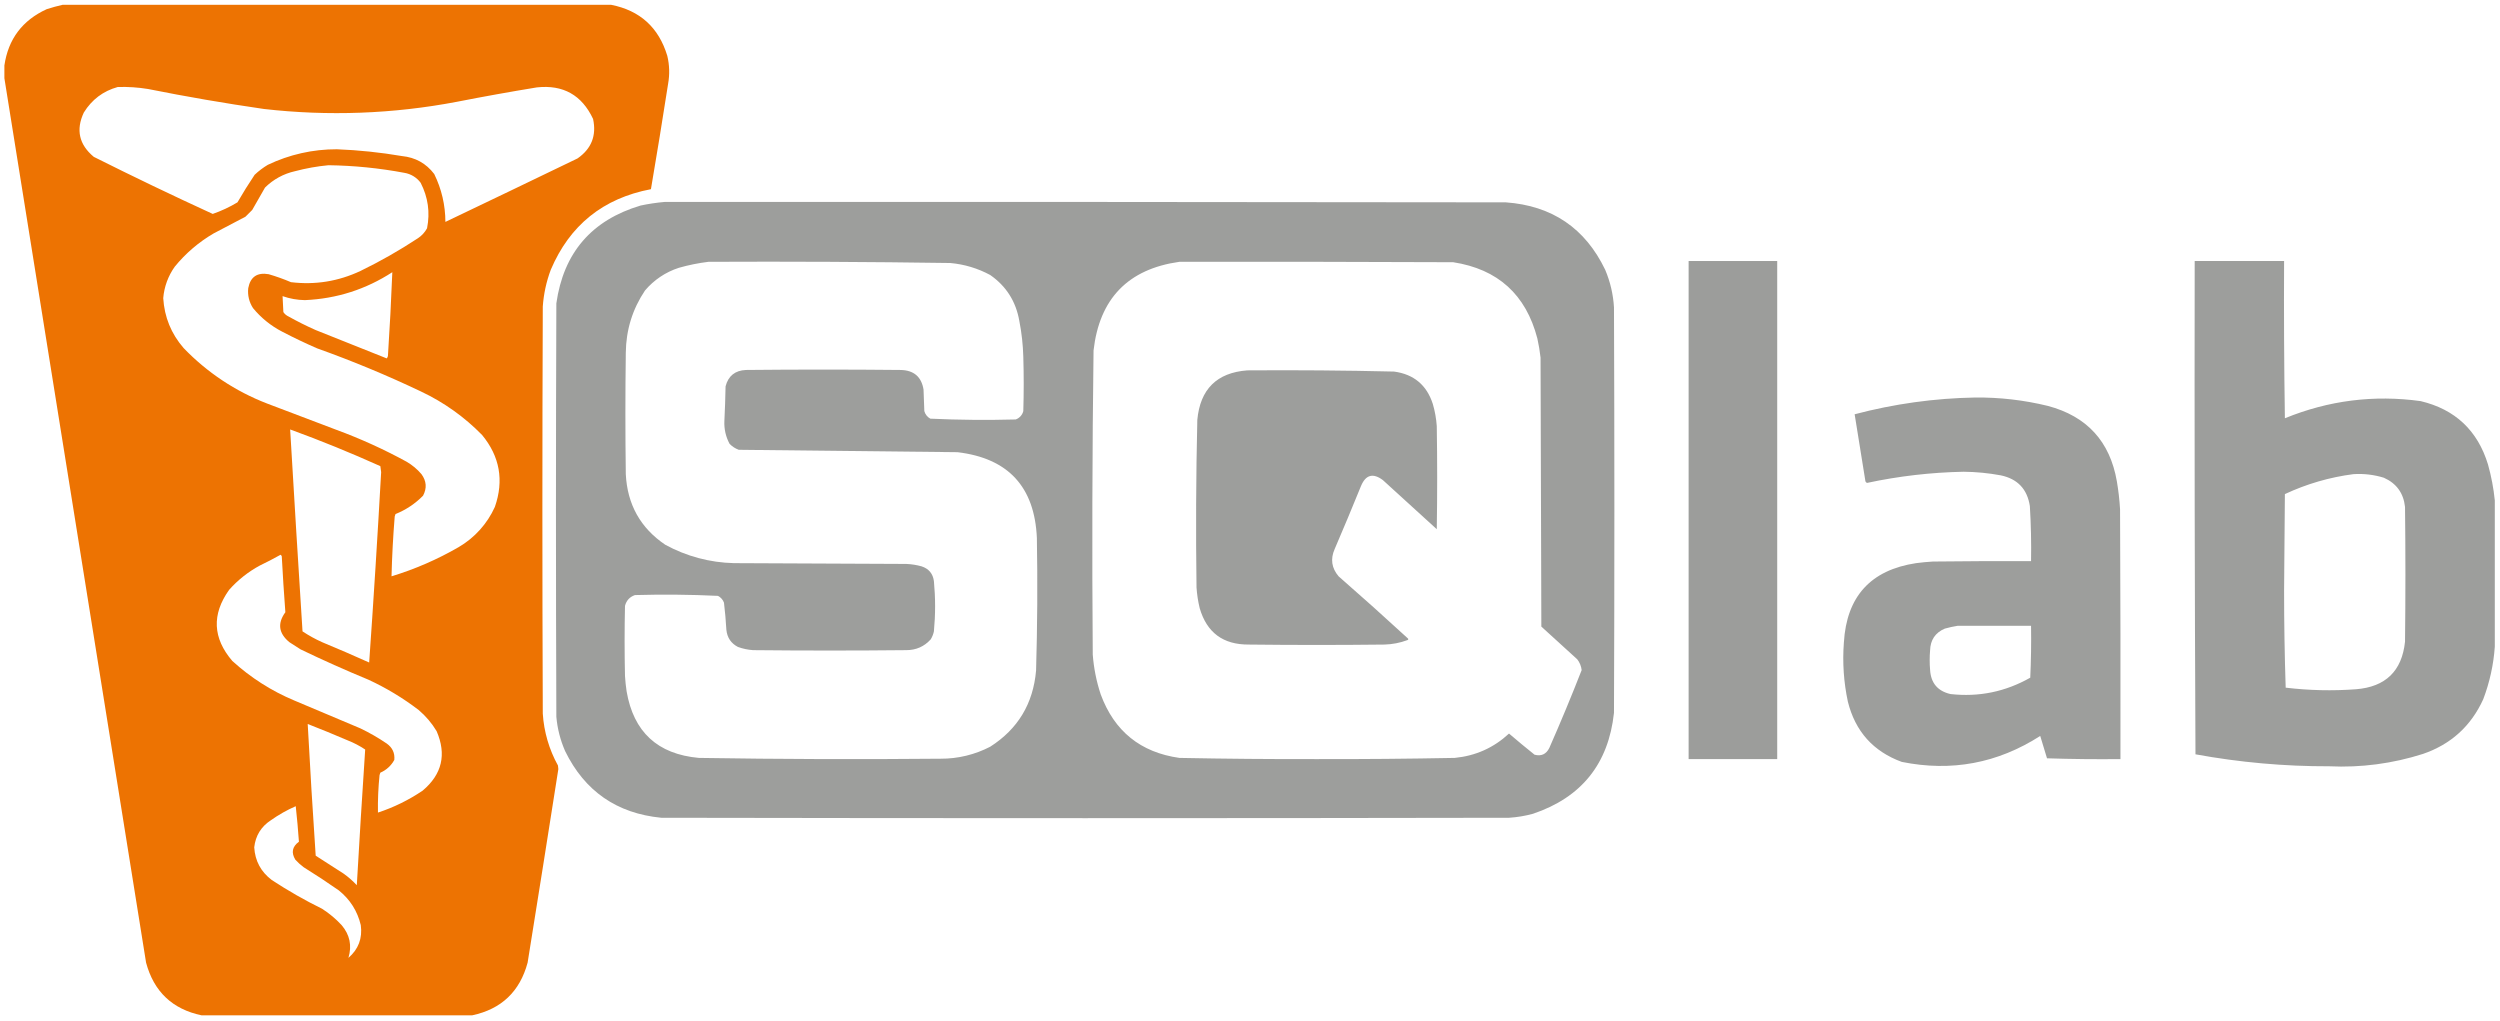<svg width="2008" height="820" viewBox="0 0 2008 820" fill="none" xmlns="http://www.w3.org/2000/svg">
<path opacity="0.99" fill-rule="evenodd" clip-rule="evenodd" d="M50.328 3.848H490.78C514.04 8.406 529.107 22.082 535.98 44.88C537.745 52.235 537.964 59.876 536.621 67.319C532.234 95.562 527.639 123.772 522.836 151.948C484.433 159.256 457.615 180.843 442.375 216.701C438.831 226.172 436.671 236.105 435.964 246.193C435.535 355.184 435.535 464.175 435.964 573.166C436.886 587.788 441.047 602.023 448.146 614.839L448.466 617.724C440.342 669.565 432.115 721.389 423.783 773.197C417.525 796.444 402.671 810.549 379.225 815.511H161.884C138.431 810.542 123.577 796.437 117.326 773.197C79.448 536.308 41.513 299.522 3.526 62.831V52.573C6.623 31.41 17.951 16.343 37.506 7.374C41.801 5.983 46.078 4.81 50.328 3.848ZM94.566 69.884C102.74 69.627 110.863 70.166 118.928 71.487C149.768 77.655 180.767 82.999 211.891 87.515C263.603 93.449 315.915 91.503 367.043 81.745C388.354 77.568 409.727 73.721 431.156 70.204C452.262 67.883 467.328 76.321 476.355 95.529C479.24 108.89 475.073 119.468 463.853 127.264C428.526 144.341 393.157 161.33 357.747 178.234C357.689 164.706 354.702 151.884 348.771 139.766C342.264 131.22 333.609 126.412 322.806 125.341C305.525 122.392 288.071 120.572 270.554 119.891C251.363 119.833 232.407 124.106 215.097 132.393C211.289 134.671 207.742 137.358 204.518 140.407C199.679 147.625 195.082 155.002 190.734 162.526C184.451 166.308 177.79 169.424 170.859 171.822C138.752 157.102 106.904 141.819 75.332 125.982C63.49 116.128 60.817 104.267 67.318 90.4C73.787 79.962 82.865 73.128 94.566 69.884ZM263.822 132.714C284.3 132.983 304.598 135.016 324.729 138.805C329.99 139.653 334.709 142.53 337.872 146.819C343.835 158.468 345.546 170.649 343.001 183.363C341.25 186.607 338.716 189.362 335.628 191.377C320.829 201.133 305.41 209.914 289.467 217.663C271.676 226.004 253.084 228.998 233.69 226.639C227.841 224.139 221.846 221.998 215.738 220.227C206.544 218.669 201.095 222.407 199.389 231.447C198.757 237.075 200.118 242.747 203.236 247.475C209.666 255.309 217.629 261.745 226.637 266.388C235.872 271.22 245.282 275.711 254.847 279.852C283.216 289.982 310.996 301.522 338.193 314.473C356.49 323.109 373.099 334.942 387.239 349.414C401.44 366.66 404.863 385.894 397.497 407.115C391.384 420.683 381.185 432.002 368.326 439.492C351.327 449.324 333.258 457.176 314.471 462.893C314.869 446.91 315.728 430.881 317.036 414.808L317.677 412.885C325.99 409.552 333.522 404.531 339.796 398.139C343.001 392.113 342.572 386.343 338.513 380.829C335.146 376.874 331.136 373.514 326.653 370.891C308.505 360.962 289.647 352.39 270.234 345.246L214.456 324.089C189.13 314.321 166.259 299.11 147.458 279.531C137.502 268.055 132.052 254.701 131.11 239.461C131.866 230.335 135.078 221.584 140.406 214.137C149.105 203.488 159.635 194.478 171.501 187.53L197.146 174.066L202.595 168.617L212.853 150.665C219.466 144.103 227.801 139.547 236.895 137.522C245.826 135.15 254.802 133.547 263.822 132.714ZM315.112 218.625C314.234 240.936 313.061 263.375 311.586 285.943C311.431 286.654 311.101 287.315 310.624 287.866C291.583 280.339 272.561 272.755 253.564 265.106C246.131 261.817 238.857 258.18 231.766 254.207C230.077 253.44 228.634 252.22 227.599 250.681C227.31 246.372 227.092 242.102 226.958 237.858C232.729 239.89 238.792 240.972 244.909 241.064C270.432 239.929 293.833 232.447 315.112 218.625ZM233.048 344.926C257.552 353.863 281.717 363.7 305.495 374.418L306.137 379.226C303.296 430.227 300.091 481.197 296.52 532.134C283.992 526.492 271.381 521.043 258.693 515.785C253.234 513.326 247.981 510.432 242.986 507.13C239.536 453.071 236.223 399.002 233.048 344.926ZM225.355 445.582C225.831 445.867 226.177 446.328 226.317 446.865C227.118 461.841 228.08 476.805 229.202 491.743C222.707 500.661 223.778 508.675 232.407 515.785L241.383 521.556C259.31 530.199 277.483 538.324 295.879 545.918C310.198 552.527 323.744 560.697 336.269 570.281C342.04 575.192 346.848 580.86 350.695 587.271C358.792 605.992 355.054 621.911 339.475 635.034C328.384 642.55 316.3 648.484 303.572 652.665C303.399 642.625 303.829 632.579 304.854 622.533L305.495 620.609C310.286 618.554 314.24 614.938 316.715 610.351C317.228 604.85 315.196 600.478 310.624 597.208C303.886 592.626 296.814 588.554 289.467 585.027L236.254 562.587C217.995 554.935 201.188 544.2 186.567 530.852C170.859 512.503 170.007 493.487 184.002 473.792C191.028 465.885 199.381 459.267 208.686 454.238C214.33 451.525 219.889 448.638 225.355 445.582ZM247.153 581.501C257.911 585.702 268.598 590.084 279.209 594.644C284.163 596.585 288.892 599.057 293.314 602.017C290.91 638.317 288.666 674.65 286.582 711.008C283.384 707.555 279.839 704.439 276.004 701.711L253.564 687.286C251.179 652.037 249.038 616.775 247.153 581.501ZM279.851 769.35C282.8 759.579 280.985 750.821 274.401 743.064C269.744 738.034 264.466 733.618 258.693 729.921C244.766 723.069 231.277 715.36 218.303 706.84C209.558 700.243 204.852 691.485 204.198 680.554C205.262 671.162 209.75 663.891 217.662 658.756C223.89 654.354 230.549 650.595 237.536 647.536C238.581 657.057 239.434 666.571 240.101 676.066C234.715 680.029 233.754 684.837 237.216 690.492C239.267 692.761 241.511 694.787 243.948 696.582C253.518 702.522 262.925 708.722 272.157 715.175C281.216 722.503 287.095 731.799 289.788 743.064C291.198 753.694 287.884 762.458 279.851 769.35Z" fill="#ED7201"/>
<path opacity="0.99" fill-rule="evenodd" clip-rule="evenodd" d="M533.735 162.206C758.982 162.097 984.234 162.206 1209.48 162.526C1246.63 165.219 1273.24 183.279 1289.3 216.701C1293.35 226.271 1295.73 236.461 1296.35 246.834C1296.78 355.396 1296.78 463.963 1296.35 572.525C1291.94 613.474 1270.25 640.51 1231.28 653.627C1224.99 655.35 1218.55 656.424 1212.04 656.833C985.087 657.262 758.129 657.262 531.171 656.833C495.415 653.332 469.662 635.483 453.916 603.299C450.074 594.557 447.692 585.244 446.863 575.731C446.434 465.028 446.434 354.331 446.863 243.628C452.633 203.02 475.182 176.836 514.502 165.091C520.849 163.743 527.272 162.779 533.735 162.206ZM568.997 210.29C633.764 209.982 698.517 210.303 763.258 211.252C774.606 212.277 785.293 215.483 795.314 220.868C808.181 229.812 815.984 242.096 818.715 257.733C820.586 267.244 821.659 276.894 821.921 286.584C822.35 301.118 822.35 315.646 821.921 330.18C821.536 331.716 820.779 333.134 819.717 334.308C818.655 335.482 817.32 336.376 815.83 336.912C792.923 337.54 770.06 337.329 747.23 336.271C746.054 335.639 745.021 334.772 744.194 333.724C743.366 332.677 742.763 331.47 742.421 330.18L741.78 312.87C740.107 302.657 734.016 297.419 723.508 297.162C682.047 296.733 640.592 296.733 599.13 297.162C590.411 297.547 584.961 301.926 582.781 310.305C582.602 319.602 582.281 328.898 581.82 338.194C581.52 344.551 582.961 350.868 585.987 356.466C588.046 358.611 590.568 360.255 593.36 361.275C651.895 361.935 710.455 362.576 769.028 363.198C809.765 368.032 831.025 391.01 832.82 432.119C833.429 467.605 833.217 503.085 832.179 538.545C829.871 565.165 817.587 585.572 795.314 599.773C783.04 606.155 769.398 609.455 755.564 609.39C690.804 610.005 626.051 609.787 561.304 608.748C528.183 605.761 508.841 587.912 503.282 555.215C502.679 551.176 502.256 547.111 502 543.033C501.57 524.229 501.57 505.418 502 486.614C503.128 482.28 505.802 479.395 510.014 477.959C532.28 477.331 554.508 477.542 576.691 478.6C578.918 479.752 580.634 481.696 581.499 484.05C582.366 491.294 583.008 498.564 583.423 505.848C584.064 512.15 587.16 516.747 592.719 519.632C596.638 521.057 600.739 521.92 604.9 522.197C645.932 522.626 686.964 522.626 727.996 522.197C735.824 522.184 742.344 519.299 747.55 513.542C748.756 511.562 749.623 509.395 750.115 507.13C751.391 493.667 751.391 480.203 750.115 466.739C749.288 460.7 745.973 456.744 740.177 454.879C736.203 453.777 732.116 453.131 727.996 452.955L589.513 452.314C570.22 451.878 551.312 446.821 534.377 437.568C514.438 424.105 503.859 405.192 502.641 380.829C502.211 348.343 502.211 315.864 502.641 283.378C502.827 265.093 507.956 248.424 518.028 233.37C525.217 224.845 534.659 218.513 545.276 215.098C553.046 212.882 560.977 211.275 568.997 210.29ZM947.26 210.29C1020.56 210.181 1093.87 210.29 1167.17 210.61C1203.08 216.169 1225.62 236.576 1234.8 271.838C1235.94 276.922 1236.79 282.051 1237.37 287.225L1238.01 503.284L1266.86 529.57C1268.81 532.075 1270.03 535.07 1270.39 538.225C1262.18 559.244 1253.52 580.085 1244.42 600.734C1241.91 605.786 1237.96 607.594 1232.56 606.184C1225.63 600.638 1218.79 594.974 1212.04 589.194C1199.79 600.587 1185.26 607.107 1168.45 608.748C1131.48 609.473 1094.51 609.794 1057.53 609.71C1020.77 609.795 984.013 609.474 947.26 608.748C916.083 604.325 895.028 587.335 884.11 557.779C880.666 547.397 878.512 536.631 877.698 525.723C877.07 444.287 877.282 362.865 878.34 281.455C883.09 239.846 906.062 216.124 947.26 210.29Z" fill="#9C9D9B"/>
<path fill-rule="evenodd" clip-rule="evenodd" d="M1356.3 209.649H1427.46V609.71H1356.3V209.649Z" fill="#9C9D9B"/>
<path opacity="0.99" fill-rule="evenodd" clip-rule="evenodd" d="M2003.83 401.986V519.312C2002.84 533.797 1999.7 548.056 1994.54 561.626C1984.71 583.2 1968.58 597.843 1946.13 605.543C1921.81 613.323 1896.3 616.688 1870.8 615.48C1834.78 615.577 1798.84 612.357 1763.41 605.863C1762.77 473.792 1762.56 341.72 1762.77 209.649H1834.58C1834.36 251.751 1834.58 293.854 1835.22 335.95C1870.35 321.602 1906.68 317.011 1944.21 322.166C1971.98 328.782 1990.04 345.772 1998.38 373.135C2001.04 382.688 2002.86 392.305 2003.83 401.986ZM1890.35 380.829C1898.66 380.316 1906.78 381.278 1914.72 383.714C1924.83 388.227 1930.49 396.024 1931.71 407.115C1932.14 443.229 1932.14 479.35 1931.71 515.465C1929.21 539.02 1916.07 551.733 1892.28 553.612C1873.47 555.006 1854.58 554.577 1835.86 552.33C1835.01 526.499 1834.58 500.533 1834.58 474.433L1835.22 396.857C1852.65 388.683 1871.25 383.276 1890.35 380.829ZM1001.76 297.483C1041.09 297.188 1080.42 297.508 1119.72 298.444C1135.55 300.592 1145.91 309.247 1150.82 324.41C1152.54 330.259 1153.61 336.279 1154.02 342.361C1154.45 369.93 1154.45 397.498 1154.02 425.066L1110.75 385.637C1102.8 379.681 1096.92 381.284 1093.12 390.446C1086.24 407.403 1079.19 424.287 1071.96 441.095C1068.49 449.012 1069.55 456.276 1075.16 462.893C1093.95 479.325 1112.54 495.994 1130.94 512.9C1131.32 513.529 1131.11 513.958 1130.3 514.183C1124.45 516.351 1118.27 517.543 1112.03 517.709C1075.7 518.138 1039.37 518.138 1003.04 517.709C982.458 517.85 969.315 508.13 963.609 488.538C962.278 483.065 961.42 477.488 961.045 471.868C960.423 426.977 960.641 382.098 961.686 337.232C963.981 312.607 977.336 299.355 1001.76 297.483ZM1586.46 319.281C1606.11 319.088 1625.71 321.349 1644.8 326.013C1676.22 334.354 1694.71 354.549 1700.26 386.599C1701.53 394.025 1702.39 401.516 1702.83 409.038C1703.15 475.928 1703.25 542.819 1703.15 609.71C1683.48 609.922 1663.82 609.71 1644.16 609.069C1642.41 603.062 1640.59 597.08 1638.71 591.118C1604.44 613.089 1567.37 620.032 1527.48 611.954C1504.56 603.555 1490.13 587.425 1484.2 563.549C1480.87 547.97 1479.79 531.992 1481 516.106C1483.18 479.094 1502.52 457.828 1539.02 452.314C1543.49 451.724 1547.98 451.295 1552.48 451.032C1578.77 450.711 1605.05 450.602 1631.34 450.711C1631.6 435.946 1631.28 421.2 1630.38 406.474C1628.29 392.844 1620.49 384.612 1606.98 381.791C1597.14 379.967 1587.17 379.002 1577.16 378.906C1551.01 379.418 1525.16 382.406 1499.59 387.881C1499.3 387.764 1499.04 387.59 1498.82 387.37C1498.6 387.15 1498.42 386.888 1498.31 386.599C1495.35 368.648 1492.47 350.696 1489.65 332.745C1521.26 324.381 1553.77 319.86 1586.46 319.281ZM1572.36 502.642H1631.34C1631.55 516.542 1631.34 530.429 1630.7 544.315C1610.75 555.631 1589.38 560.017 1566.59 557.459C1556.28 555.061 1550.83 548.54 1550.24 537.904C1549.81 532.775 1549.81 527.646 1550.24 522.517C1550.46 514.029 1554.42 508.156 1562.1 504.886C1565.56 503.925 1568.98 503.181 1572.36 502.642Z" fill="#9C9D9B"/>
</svg>
